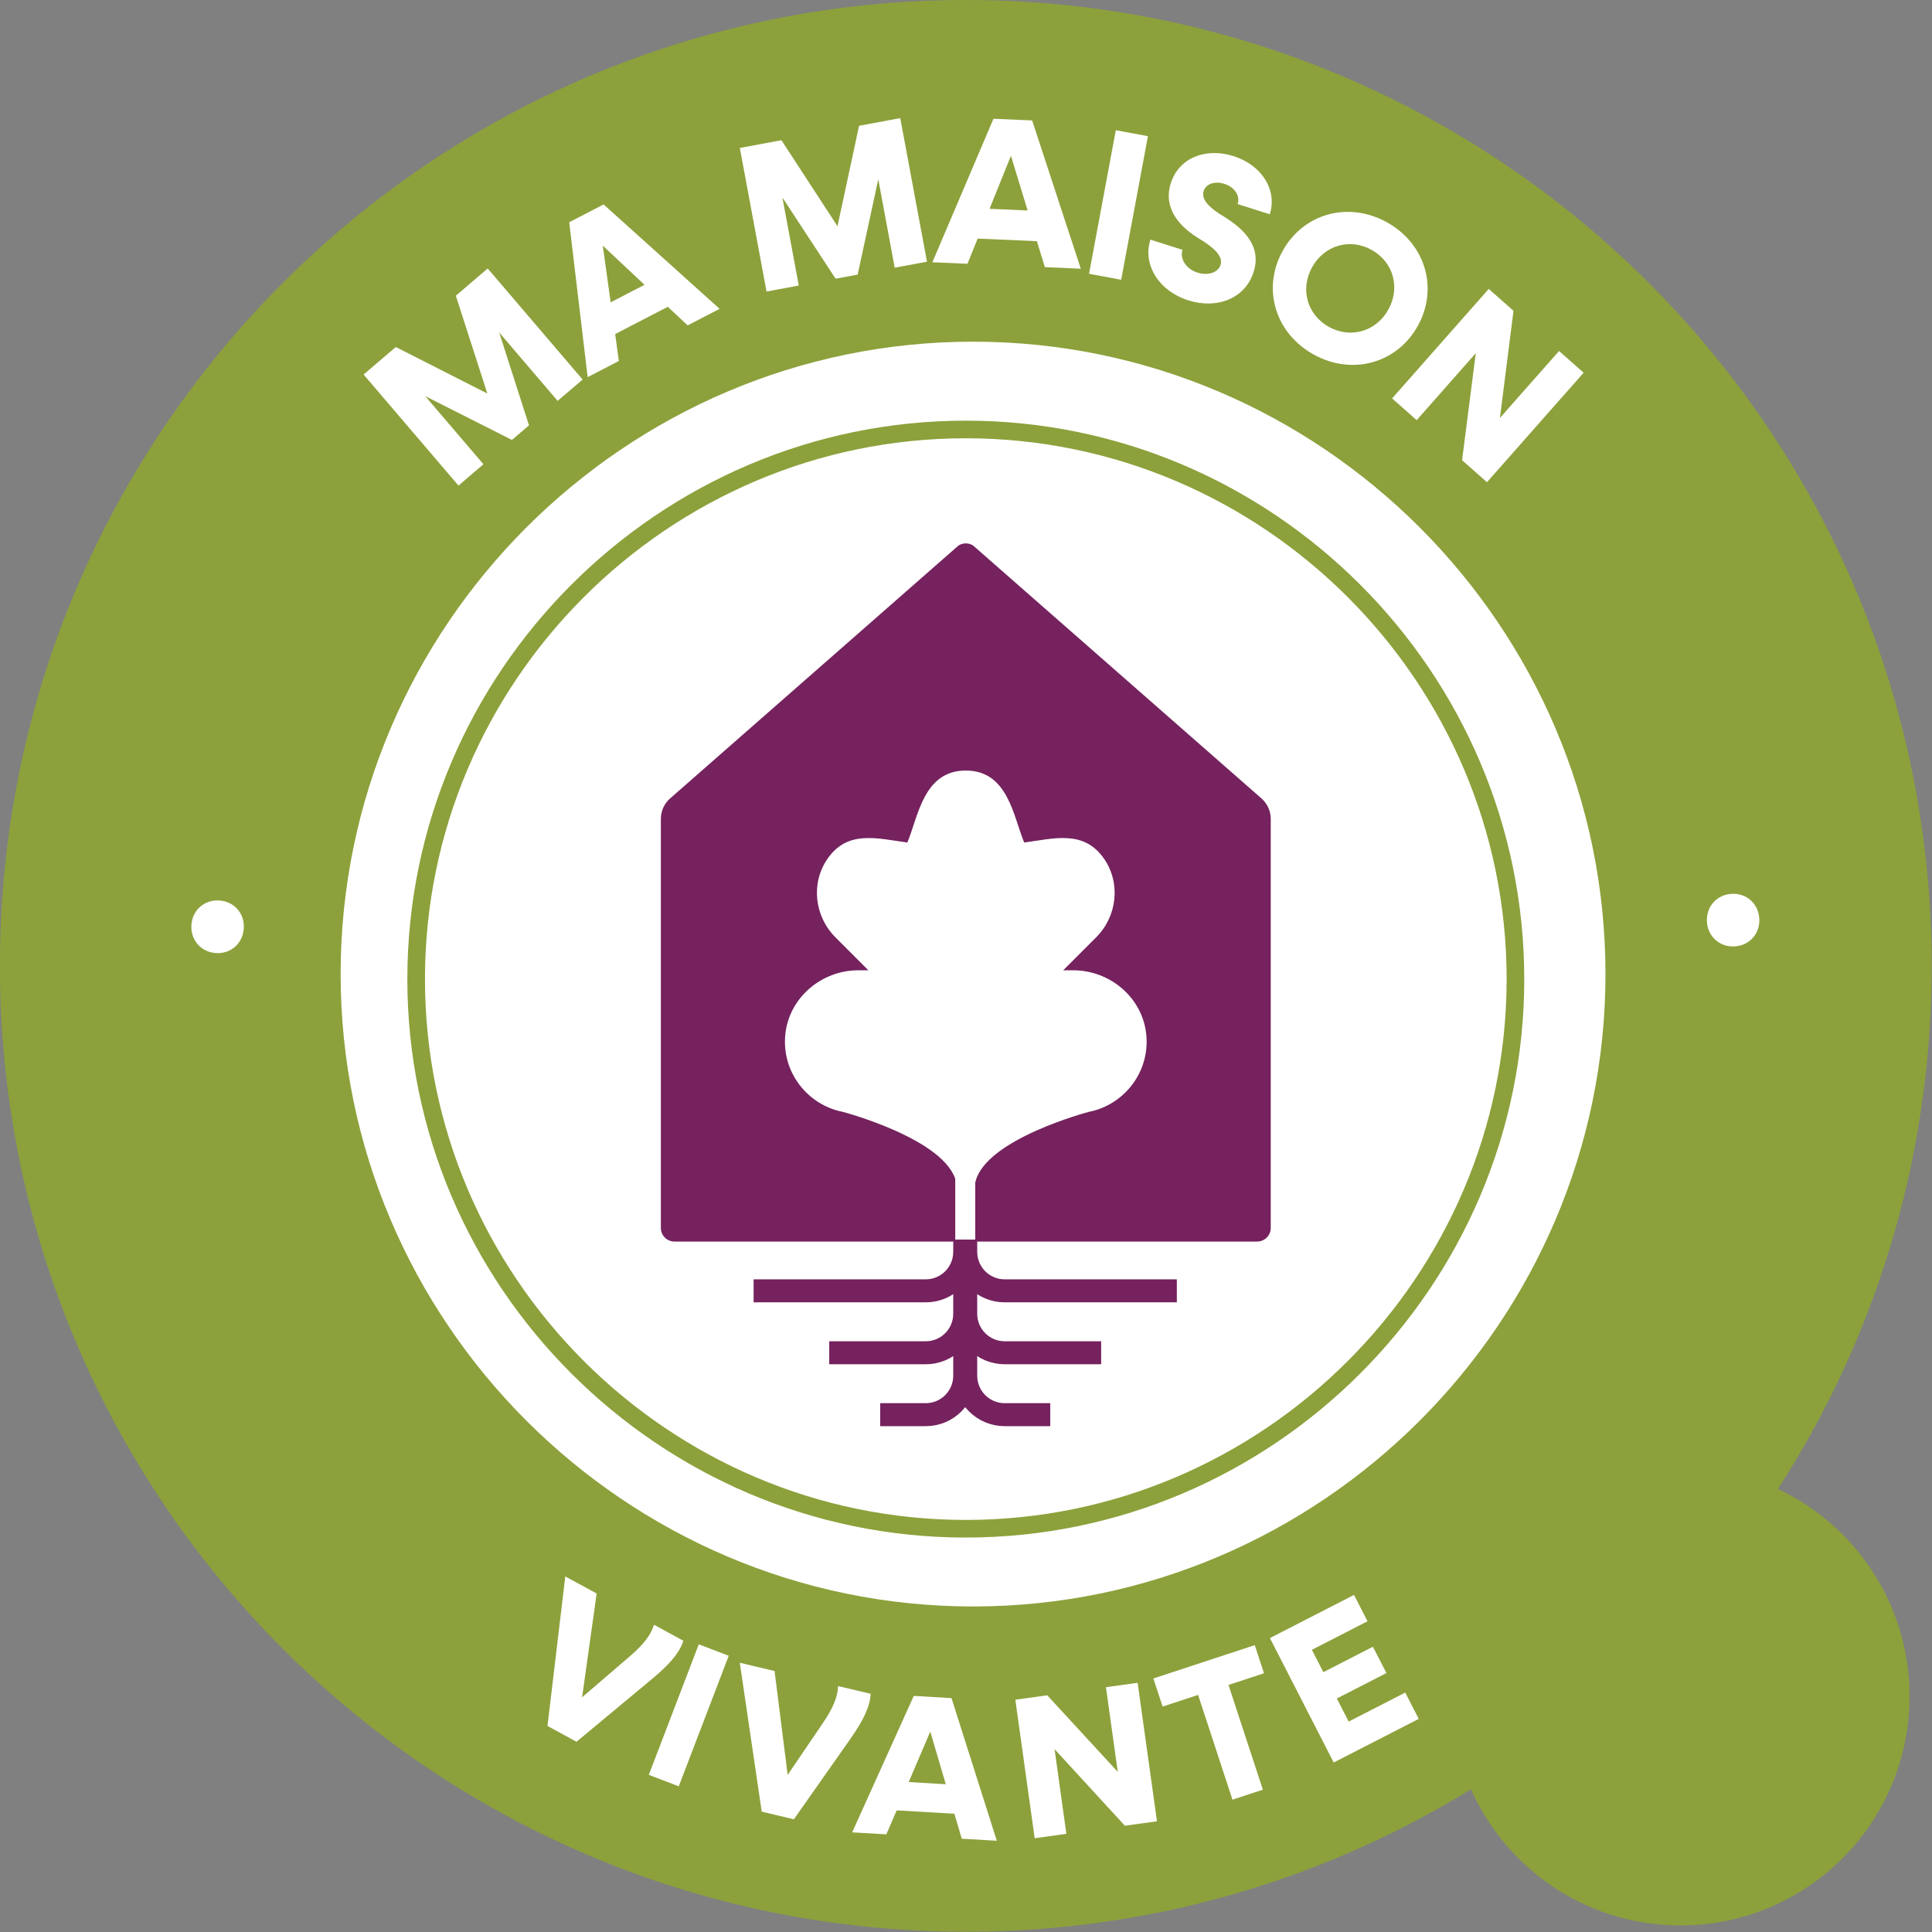 <?xml version="1.0" encoding="UTF-8" standalone="no"?>
<!DOCTYPE svg PUBLIC "-//W3C//DTD SVG 1.1//EN" "http://www.w3.org/Graphics/SVG/1.1/DTD/svg11.dtd">
<svg width="100%" height="100%" viewBox="0 0 1419 1419" version="1.1" xmlns="http://www.w3.org/2000/svg" xmlns:xlink="http://www.w3.org/1999/xlink" xml:space="preserve" xmlns:serif="http://www.serif.com/" style="fill-rule:evenodd;clip-rule:evenodd;stroke-miterlimit:10;">
    <rect x="0" y="0" width="1419" height="1419" fill="#808080" stroke="none"/>
    <g transform="matrix(0,-5.556,-5.556,0,709.342,-0.008)">
        <path d="M-127.682,-127.685C-198.198,-127.685 -255.365,-70.521 -255.365,-0.003C-255.365,70.513 -198.198,127.682 -127.682,127.682C-57.164,127.682 -0.002,70.513 -0.002,-0.003C-0.002,-70.521 -57.164,-127.685 -127.682,-127.685" style="fill:rgb(140,161,59);fill-rule:nonzero;"/>
    </g>
    <g transform="matrix(0,-5.556,-5.556,0,1234.26,1077.67)">
        <path d="M-30.284,-30.281C-47.008,-30.281 -60.566,-16.718 -60.566,0.003C-60.566,16.727 -47.008,30.284 -30.284,30.284C-13.557,30.284 0.001,16.727 0.001,0.003C0.001,-16.718 -13.557,-30.281 -30.284,-30.281" style="fill:rgb(140,161,59);fill-rule:nonzero;"/>
    </g>
    <g transform="matrix(5.556,0,0,5.556,714.676,250.947)">
        <path d="M0,167.2C-45.981,167.2 -83.601,129.581 -83.601,83.598C-83.601,37.618 -45.981,0 0,0C45.984,0 83.603,37.618 83.603,83.598C83.603,129.581 45.984,167.2 0,167.2" style="fill:white;fill-rule:nonzero;"/>
    </g>
    <g transform="matrix(5.556,0,0,5.556,709.343,333.12)">
        <path d="M0,145.32C-39.959,145.32 -72.658,112.627 -72.658,72.66C-72.658,32.693 -39.959,0 0,0C39.964,0 72.662,32.693 72.662,72.66C72.662,112.627 39.964,145.32 0,145.32" style="fill:white;fill-rule:nonzero;"/>
    </g>
    <g transform="matrix(5.556,0,0,5.556,709.343,315.428)">
        <path d="M0,145.319C-39.959,145.319 -72.658,112.626 -72.658,72.657C-72.658,32.693 -39.959,0 0,0C39.964,0 72.662,32.693 72.662,72.657C72.662,112.626 39.964,145.319 0,145.319Z" style="fill:none;fill-rule:nonzero;stroke:rgb(140,161,59);stroke-width:2.33px;"/>
    </g>
    <g transform="matrix(5.556,0,0,5.556,714.706,909.83)">
        <path d="M0,-91.644C-0.587,-92.016 -1.342,-92.016 -1.927,-91.644L-40.054,-58.206C-40.831,-57.524 -41.274,-56.54 -41.274,-55.506L-41.274,-1.432C-41.274,-0.437 -40.469,0.372 -39.474,0.372L37.546,0.372C38.542,0.372 39.348,-0.437 39.348,-1.432L39.348,-55.506C39.348,-56.54 38.904,-57.524 38.124,-58.206L0,-91.644Z" style="fill:rgb(117,34,94);fill-rule:nonzero;"/>
    </g>
    <g transform="matrix(5.556,0,0,5.556,841.939,678.764)">
        <path d="M0,14.65C-0.461,9.748 -4.762,6.097 -9.685,6.097L-10.985,6.097L-6.633,1.743C-3.866,-1.022 -3.356,-5.39 -5.563,-8.614C-8.244,-12.527 -12.214,-11.31 -16.162,-10.79L-16.148,-10.805C-17.579,-14.212 -18.268,-20.306 -23.862,-20.306L-23.866,-20.306C-29.463,-20.306 -30.151,-14.212 -31.585,-10.805L-31.57,-10.79C-35.518,-11.31 -39.487,-12.527 -42.165,-8.614C-44.372,-5.39 -43.864,-1.022 -41.098,1.743L-36.744,6.097L-38.046,6.097C-42.969,6.097 -47.269,9.748 -47.73,14.65C-48.196,19.63 -44.73,23.935 -40.089,24.821L-40.098,24.823C-40.098,24.823 -26.515,28.403 -25.146,34.044C-25.014,34.593 -24.489,34.956 -23.919,34.956L-23.811,34.956C-23.242,34.956 -22.717,34.593 -22.582,34.044C-21.217,28.403 -7.633,24.823 -7.633,24.823L-7.641,24.821C-3.003,23.935 0.465,19.63 0,14.65" style="fill:white;fill-rule:nonzero;"/>
    </g>
    <g transform="matrix(-5.556,0,0,5.556,3920.97,-46297)">
        <rect x="576.798" y="8487.52" width="2.641" height="13.509" style="fill:white;"/>
    </g>
    <g transform="matrix(5.556,0,0,5.556,771.384,910.421)">
        <path d="M0,23.149L-6.026,23.149C-8.87,23.149 -11.176,20.841 -11.176,17.995L-11.176,8.188M6.73,14.965L-6.022,14.965C-8.87,14.965 -11.176,12.658 -11.176,9.808L-11.176,0M16.733,6.779L-6.026,6.779C-8.87,6.779 -11.176,4.471 -11.176,1.623M-22.481,23.149L-16.459,23.149C-13.612,23.149 -11.306,20.841 -11.306,17.995L-11.306,8.188M-29.218,14.965L-16.459,14.965C-13.612,14.965 -11.306,12.658 -11.306,9.808L-11.306,0M-39.215,6.779L-16.459,6.779C-13.612,6.779 -11.306,4.471 -11.306,1.623" style="fill:none;fill-rule:nonzero;stroke:rgb(117,34,94);stroke-width:3.04px;"/>
    </g>
    <g transform="matrix(5.548,0.28,0.28,-5.548,157.873,699.945)">
        <path d="M0.175,-0.004C-1.811,-0.003 -3.295,1.51 -3.296,3.494C-3.294,5.452 -1.811,6.963 0.175,6.962C2.164,6.963 3.645,5.454 3.645,3.493C3.646,1.505 2.161,-0.006 0.175,-0.004" style="fill:white;fill-rule:nonzero;"/>
    </g>
    <g transform="matrix(5.556,0,0,5.556,358.201,356.652)">
        <path d="M0,-28.7L12.547,-14.019L9.246,-11.198L1.52,-20.242L5.459,-7.964L3.204,-6.037L-8.253,-11.821L-0.562,-2.82L-3.862,0L-16.406,-14.682L-12.149,-18.318L-0.046,-12.168L-4.213,-25.099L0,-28.7Z" style="fill:white;fill-rule:nonzero;"/>
    </g>
    <g transform="matrix(5.556,0,0,5.556,490.479,201.822)">
        <path d="M0,4.233L-6.957,7.837L-6.47,11.394L-10.594,13.532L-13.033,-6.946L-8.485,-9.299L6.849,4.501L2.626,6.69L0,4.233ZM-3.08,1.324L-8.597,-3.856L-7.553,3.64L-3.08,1.324Z" style="fill:white;fill-rule:nonzero;"/>
    </g>
    <g transform="matrix(5.556,0,0,5.556,661.211,214.126)">
        <path d="M0,-22.926L3.533,-3.947L-0.733,-3.154L-2.906,-14.843L-5.629,-2.241L-8.546,-1.698L-15.579,-12.43L-13.414,-0.793L-17.677,0L-21.207,-18.981L-15.707,-20.004L-8.296,-8.633L-5.445,-21.913L0,-22.926Z" style="fill:white;fill-rule:nonzero;"/>
    </g>
    <g transform="matrix(5.556,0,0,5.556,761.556,107.457)">
        <path d="M0,12.541L-7.827,12.201L-9.175,15.528L-13.814,15.33L-5.739,-3.64L-0.625,-3.42L5.805,16.181L1.055,15.974L0,12.541ZM-1.225,8.483L-3.431,1.248L-6.255,8.264L-1.225,8.483Z" style="fill:white;fill-rule:nonzero;"/>
    </g>
    <g transform="matrix(5.461,1.018,1.018,-5.461,829.635,96.188)">
        <rect x="-1.806" y="-19.545" width="4.321" height="19.312" style="fill:white;"/>
    </g>
    <g transform="matrix(5.556,0,0,5.556,844.943,159.484)">
        <path d="M0,2.972L4.241,4.321C3.859,5.521 4.727,6.855 6.22,7.331C7.607,7.771 8.946,7.344 9.277,6.305C9.658,5.105 8.218,3.913 6.468,2.858C3.879,1.299 1.635,-1.148 2.695,-4.48C3.764,-7.841 7.293,-9.242 10.999,-8.063C14.733,-6.876 16.797,-3.577 15.78,-0.379L11.538,-1.726C11.887,-2.818 11.136,-3.969 9.776,-4.4C8.551,-4.793 7.35,-4.439 7.037,-3.452C6.664,-2.277 7.946,-1.135 9.622,-0.133C12.326,1.522 14.737,3.815 13.642,7.253C12.533,10.746 8.835,12.214 4.996,10.993C1.074,9.746 -1.044,6.253 0,2.972" style="fill:white;fill-rule:nonzero;"/>
    </g>
    <g transform="matrix(5.556,0,0,5.556,942.067,239.329)">
        <path d="M0,-9.905C2.754,-14.874 8.688,-16.513 13.778,-13.693C18.87,-10.87 20.624,-4.97 17.87,-0.001C15.114,4.966 9.182,6.608 4.09,3.783C-1.002,0.962 -2.756,-4.938 0,-9.905M13.977,-2.158C15.593,-5.072 14.621,-8.457 11.757,-10.045C8.893,-11.634 5.508,-10.663 3.892,-7.748C2.278,-4.837 3.25,-1.449 6.113,0.139C8.977,1.725 12.363,0.755 13.977,-2.158" style="fill:white;fill-rule:nonzero;"/>
    </g>
    <g transform="matrix(5.556,0,0,5.556,1163.14,292.609)">
        <path d="M0,-3.394L-12.778,11.078L-16.071,8.17L-14.257,-5.978L-22.07,2.875L-25.322,0.003L-12.546,-14.472L-9.272,-11.581L-11.067,2.585L-3.252,-6.265L0,-3.394Z" style="fill:white;fill-rule:nonzero;"/>
    </g>
    <g transform="matrix(-5.546,0.327,0.327,5.546,1275.2,694.99)">
        <path d="M0.205,-6.952C-1.779,-6.955 -3.261,-5.443 -3.263,-3.46C-3.262,-1.499 -1.78,0.011 0.205,0.008C2.19,0.009 3.672,-1.501 3.673,-3.456C3.672,-5.445 2.191,-6.952 0.205,-6.952" style="fill:white;fill-rule:nonzero;"/>
    </g>
    <g transform="matrix(5.556,0,0,5.556,479.813,1204.74)">
        <path d="M0,4.976L-10.151,13.416L-13.985,11.327L-11.631,-8.44L-7.485,-6.182L-9.409,7.537L-3.061,2.086C-1.366,0.632 -0.309,-0.685 0.093,-2.053L3.976,0.063C3.484,1.658 2.129,3.177 0,4.976" style="fill:white;fill-rule:nonzero;"/>
    </g>
    <g transform="matrix(5.188,1.986,1.986,-5.188,531.39,1213.78)">
        <rect x="-3.443" y="-18.626" width="4.239" height="18.479" style="fill:white;"/>
    </g>
    <g transform="matrix(5.556,0,0,5.556,625.267,1281.3)">
        <path d="M0,-0.924L-7.593,9.883L-11.843,8.874L-14.743,-10.807L-10.146,-9.716L-8.414,4.018L-3.712,-2.904C-2.456,-4.756 -1.781,-6.303 -1.75,-7.725L2.553,-6.706C2.493,-5.04 1.585,-3.219 0,-0.924" style="fill:white;fill-rule:nonzero;"/>
    </g>
    <g transform="matrix(5.556,0,0,5.556,700.967,1265.45)">
        <path d="M0,12.002L-7.628,11.559L-8.992,14.726L-13.513,14.465L-5.367,-3.573L-0.382,-3.282L5.609,15.575L0.977,15.306L0,12.002ZM-1.137,8.102L-3.185,1.142L-6.04,7.815L-1.137,8.102Z" style="fill:white;fill-rule:nonzero;"/>
    </g>
    <g transform="matrix(5.556,0,0,5.556,835.569,1350.11)">
        <path d="M0,-20.543L2.556,-2.237L-1.688,-1.649L-10.984,-11.776L-9.422,-0.58L-13.612,0L-16.168,-18.309L-11.951,-18.893L-2.628,-8.769L-4.19,-19.963L0,-20.543Z" style="fill:white;fill-rule:nonzero;"/>
    </g>
    <g transform="matrix(5.556,0,0,5.556,928.372,1301.16)">
        <path d="M0,-12.994L-4.692,-11.451L-0.151,2.396L-4.17,3.717L-8.712,-10.13L-13.403,-8.589L-14.624,-12.307L-1.222,-16.711L0,-12.994Z" style="fill:white;fill-rule:nonzero;"/>
    </g>
    <g transform="matrix(5.556,0,0,5.556,1032.11,1222.79)">
        <path d="M0,3.664L1.784,7.143L-9.456,12.908L-17.89,-3.54L-6.771,-9.244L-4.987,-5.762L-12.343,-1.99L-10.826,0.966L-4.273,-2.396L-2.487,1.084L-9.042,4.446L-7.477,7.497L0,3.664Z" style="fill:white;fill-rule:nonzero;"/>
    </g>
</svg>
